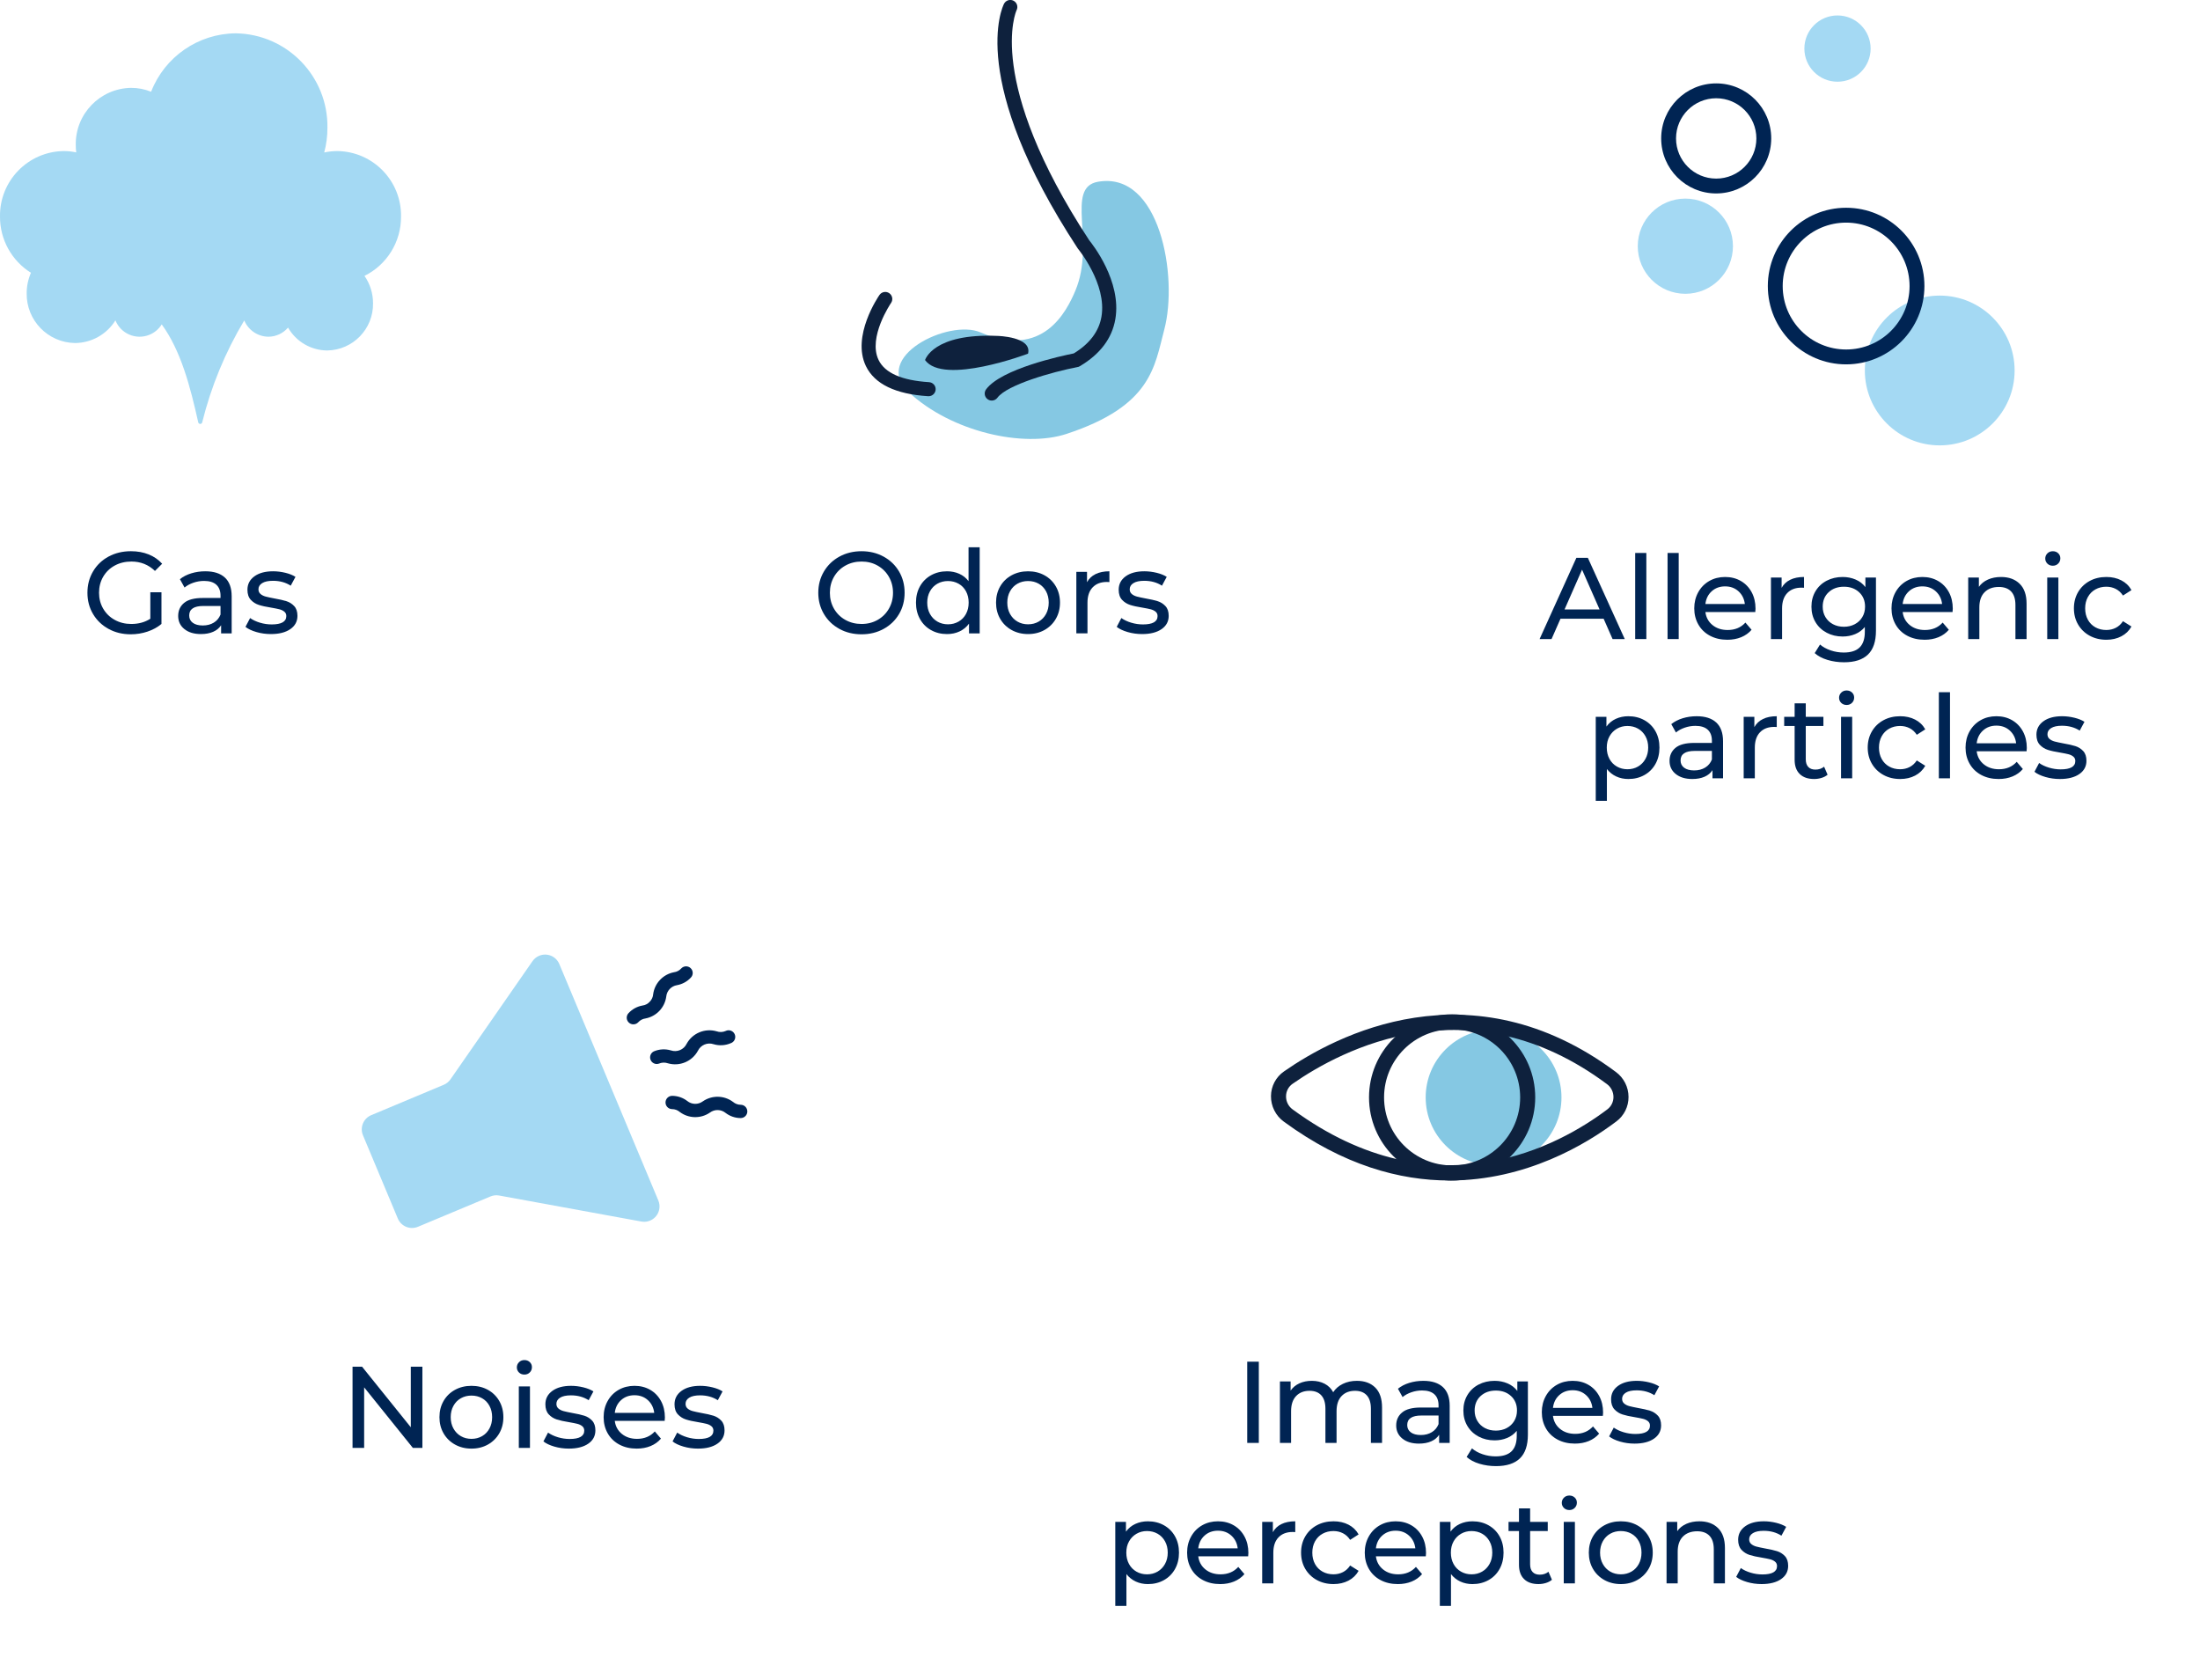<?xml version="1.0" encoding="UTF-8" standalone="no"?><!DOCTYPE svg PUBLIC "-//W3C//DTD SVG 1.1//EN" "http://www.w3.org/Graphics/SVG/1.1/DTD/svg11.dtd"><svg width="1501" height="1146" viewBox="0 0 1501 1146" version="1.1" xmlns="http://www.w3.org/2000/svg" xmlns:xlink="http://www.w3.org/1999/xlink" xml:space="preserve" xmlns:serif="http://www.serif.com/" style="fill-rule:evenodd;clip-rule:evenodd;stroke-linejoin:round;stroke-miterlimit:2;"><g id="Calque-1" serif:id="Calque 1"><path d="M1091.35,415.808l-11.954,-27.158l-11.954,27.158l23.908,-0Zm2.771,6.333l-29.45,0l-6.096,13.854l-8.154,0l25.096,-55.416l7.838,-0l25.175,55.416l-8.313,0l-6.096,-13.854Z" style="fill:#002453;fill-rule:nonzero;"/><rect x="1115.65" y="377.254" width="7.6" height="58.742" style="fill:#002453;"/><rect x="1137.73" y="377.254" width="7.6" height="58.742" style="fill:#002453;"/><path d="M1167.86,403.377c-2.454,2.217 -3.896,5.121 -4.317,8.708l26.917,0c-0.421,-3.537 -1.859,-6.425 -4.313,-8.666c-2.454,-2.242 -5.504,-3.367 -9.146,-3.367c-3.641,0 -6.687,1.108 -9.141,3.325m29.725,14.171l-34.042,-0c0.475,3.696 2.1,6.662 4.871,8.908c2.771,2.242 6.217,3.363 10.329,3.363c5.013,-0 9.054,-1.692 12.113,-5.067l4.195,4.913c-1.9,2.212 -4.262,3.904 -7.083,5.062c-2.825,1.163 -5.979,1.742 -9.462,1.742c-4.434,-0 -8.367,-0.909 -11.796,-2.729c-3.429,-1.821 -6.084,-4.371 -7.954,-7.642c-1.875,-3.271 -2.813,-6.967 -2.813,-11.083c0,-4.063 0.913,-7.734 2.733,-11.005c1.821,-3.27 4.325,-5.816 7.521,-7.641c3.192,-1.817 6.792,-2.729 10.804,-2.729c4.013,-0 7.588,0.912 10.73,2.729c3.137,1.825 5.591,4.371 7.362,7.641c1.767,3.271 2.65,7.021 2.65,11.246c0,0.575 -0.05,1.342 -0.158,2.292" style="fill:#002453;fill-rule:nonzero;"/><path d="M1221.41,395.54c2.588,-1.267 5.73,-1.9 9.421,-1.9l0,7.362c-0.421,-0.05 -1,-0.079 -1.742,-0.079c-4.116,0 -7.35,1.229 -9.695,3.684c-2.35,2.454 -3.525,5.95 -3.525,10.487l-0,20.9l-7.6,0l-0,-41.958l7.283,-0l0,7.046c1.321,-2.43 3.271,-4.275 5.858,-5.542" style="fill:#002453;fill-rule:nonzero;"/><path d="M1265.47,425.862c2.188,-1.162 3.905,-2.783 5.146,-4.871c1.238,-2.083 1.863,-4.441 1.863,-7.083c-0,-4.067 -1.35,-7.35 -4.042,-9.854c-2.692,-2.509 -6.146,-3.767 -10.367,-3.767c-4.279,0 -7.762,1.258 -10.454,3.767c-2.691,2.504 -4.033,5.787 -4.033,9.854c-0,2.642 0.617,5 1.858,7.083c1.238,2.088 2.954,3.709 5.146,4.871c2.192,1.158 4.683,1.742 7.483,1.742c2.742,-0 5.209,-0.584 7.4,-1.742m14.446,-31.829l0,36.258c0,7.338 -1.821,12.763 -5.462,16.271c-3.642,3.513 -9.075,5.263 -16.304,5.263c-3.963,-0 -7.734,-0.538 -11.325,-1.621c-3.588,-1.084 -6.492,-2.625 -8.705,-4.634l3.642,-5.858c1.95,1.688 4.363,3.025 7.242,4c2.875,0.979 5.846,1.467 8.908,1.467c4.904,-0 8.533,-1.167 10.883,-3.484c2.346,-2.325 3.525,-5.858 3.525,-10.608l0,-3.325c-1.795,2.167 -4,3.783 -6.612,4.867c-2.613,1.083 -5.45,1.625 -8.508,1.625c-4.013,-0 -7.642,-0.859 -10.888,-2.575c-3.246,-1.717 -5.792,-4.117 -7.642,-7.204c-1.845,-3.088 -2.77,-6.609 -2.77,-10.567c-0,-3.958 0.925,-7.483 2.77,-10.571c1.85,-3.083 4.396,-5.475 7.642,-7.162c3.246,-1.688 6.875,-2.534 10.888,-2.534c3.162,0 6.104,0.579 8.825,1.742c2.716,1.162 4.945,2.875 6.687,5.146l0,-6.496l7.204,-0Z" style="fill:#002453;fill-rule:nonzero;"/><path d="M1302.44,403.377c-2.454,2.217 -3.896,5.121 -4.316,8.708l26.916,0c-0.421,-3.537 -1.858,-6.425 -4.312,-8.666c-2.455,-2.242 -5.505,-3.367 -9.146,-3.367c-3.642,0 -6.688,1.108 -9.142,3.325m29.725,14.171l-34.041,-0c0.475,3.696 2.1,6.662 4.87,8.908c2.771,2.242 6.217,3.363 10.33,3.363c5.012,-0 9.054,-1.692 12.112,-5.067l4.196,4.913c-1.9,2.212 -4.263,3.904 -7.083,5.062c-2.825,1.163 -5.98,1.742 -9.463,1.742c-4.433,-0 -8.367,-0.909 -11.796,-2.729c-3.429,-1.821 -6.083,-4.371 -7.954,-7.642c-1.875,-3.271 -2.812,-6.967 -2.812,-11.083c-0,-4.063 0.912,-7.734 2.733,-11.005c1.821,-3.27 4.325,-5.816 7.521,-7.641c3.191,-1.817 6.791,-2.729 10.804,-2.729c4.012,-0 7.587,0.912 10.729,2.729c3.138,1.825 5.592,4.371 7.363,7.641c1.766,3.271 2.65,7.021 2.65,11.246c-0,0.575 -0.051,1.342 -0.159,2.292" style="fill:#002453;fill-rule:nonzero;"/><path d="M1377.96,398.27c3.142,3.088 4.713,7.613 4.713,13.58l-0,24.145l-7.6,0l-0,-23.275c-0,-4.066 -0.98,-7.125 -2.93,-9.183c-1.954,-2.058 -4.75,-3.092 -8.391,-3.092c-4.117,0 -7.363,1.205 -9.738,3.609c-2.375,2.4 -3.562,5.841 -3.562,10.329l-0,21.612l-7.6,0l-0,-41.962l7.283,-0l0,6.337c1.529,-2.166 3.6,-3.825 6.213,-4.987c2.612,-1.163 5.583,-1.742 8.908,-1.742c5.329,0 9.567,1.542 12.704,4.629" style="fill:#002453;fill-rule:nonzero;"/><path d="M1396.77,394.033l7.6,0l-0,41.959l-7.6,-0l-0,-41.959Zm0.116,-9.496c-0.975,-0.954 -1.462,-2.112 -1.462,-3.483c-0,-1.375 0.487,-2.546 1.462,-3.525c0.979,-0.975 2.204,-1.462 3.684,-1.462c1.479,-0 2.704,0.462 3.683,1.383c0.975,0.921 1.463,2.071 1.463,3.446c-0,1.425 -0.488,2.625 -1.463,3.6c-0.979,0.979 -2.204,1.466 -3.683,1.466c-1.48,0 -2.705,-0.475 -3.684,-1.425" style="fill:#002453;fill-rule:nonzero;"/><path d="M1425.7,433.699c-3.354,-1.846 -5.979,-4.396 -7.879,-7.642c-1.9,-3.241 -2.85,-6.925 -2.85,-11.041c-0,-4.121 0.95,-7.796 2.85,-11.046c1.9,-3.246 4.525,-5.775 7.879,-7.6c3.35,-1.821 7.163,-2.729 11.442,-2.729c3.796,-0 7.187,0.762 10.171,2.296c2.983,1.533 5.291,3.745 6.929,6.65l-5.784,3.72c-1.316,-2.008 -2.954,-3.508 -4.904,-4.512c-1.954,-1 -4.121,-1.508 -6.491,-1.508c-2.746,-0 -5.213,0.612 -7.405,1.825c-2.191,1.212 -3.908,2.941 -5.145,5.183c-1.242,2.246 -1.859,4.817 -1.859,7.721c0,2.958 0.617,5.554 1.859,7.8c1.237,2.241 2.954,3.971 5.145,5.183c2.192,1.213 4.659,1.817 7.405,1.817c2.37,-0 4.537,-0.5 6.491,-1.5c1.95,-1 3.588,-2.509 4.904,-4.513l5.784,3.642c-1.638,2.9 -3.946,5.129 -6.929,6.687c-2.984,1.563 -6.375,2.338 -10.171,2.338c-4.279,-0 -8.092,-0.925 -11.442,-2.771" style="fill:#002453;fill-rule:nonzero;"/><path d="M1117.59,522.957c2.138,-1.237 3.825,-2.979 5.067,-5.225c1.242,-2.242 1.862,-4.812 1.862,-7.717c0,-2.904 -0.62,-5.475 -1.862,-7.72c-1.242,-2.242 -2.929,-3.971 -5.067,-5.184c-2.137,-1.212 -4.55,-1.825 -7.241,-1.825c-2.642,0 -5.03,0.625 -7.167,1.867c-2.138,1.237 -3.825,2.967 -5.067,5.183c-1.241,2.217 -1.858,4.775 -1.858,7.679c-0,2.905 0.604,5.475 1.821,7.717c1.212,2.246 2.9,3.988 5.066,5.225c2.163,1.242 4.563,1.858 7.205,1.858c2.691,0 5.104,-0.616 7.241,-1.858m4.317,-31.625c3.217,1.796 5.737,4.3 7.558,7.521c1.821,3.217 2.734,6.942 2.734,11.162c-0,4.221 -0.913,7.955 -2.734,11.2c-1.821,3.246 -4.341,5.767 -7.558,7.559c-3.221,1.796 -6.863,2.696 -10.925,2.696c-3.008,-0 -5.767,-0.584 -8.275,-1.742c-2.504,-1.158 -4.629,-2.854 -6.371,-5.067l0,21.688l-7.6,-0l0,-57.317l7.283,0l0,6.654c1.688,-2.325 3.825,-4.075 6.413,-5.266c2.583,-1.188 5.433,-1.78 8.55,-1.78c4.063,0 7.704,0.896 10.925,2.692" style="fill:#002453;fill-rule:nonzero;"/><path d="M1163.39,523.669c2.108,-1.292 3.642,-3.125 4.592,-5.5l-0,-5.862l-11.717,-0c-6.442,-0 -9.658,2.166 -9.658,6.495c-0,2.113 0.816,3.771 2.454,4.988c1.633,1.212 3.904,1.821 6.808,1.821c2.9,-0 5.409,-0.646 7.521,-1.942m7.558,-30.754c3.088,2.85 4.634,7.096 4.634,12.746l-0,25.333l-7.204,0l-0,-5.542c-1.267,1.95 -3.075,3.442 -5.421,4.471c-2.35,1.029 -5.138,1.546 -8.354,1.546c-4.7,0 -8.459,-1.133 -11.284,-3.404c-2.825,-2.267 -4.233,-5.25 -4.233,-8.946c-0,-3.696 1.346,-6.662 4.037,-8.904c2.692,-2.246 6.967,-3.367 12.825,-3.367l12.034,0l-0,-1.504c-0,-3.275 -0.95,-5.779 -2.85,-7.521c-1.9,-1.741 -4.7,-2.612 -8.392,-2.612c-2.483,-0 -4.908,0.412 -7.283,1.225c-2.375,0.821 -4.384,1.916 -6.017,3.287l-3.167,-5.7c2.163,-1.741 4.75,-3.075 7.759,-3.996c3.008,-0.925 6.2,-1.387 9.579,-1.387c5.804,-0 10.25,1.425 13.337,4.275" style="fill:#002453;fill-rule:nonzero;"/><path d="M1202.81,490.539c2.587,-1.266 5.729,-1.9 9.421,-1.9l-0,7.363c-0.421,-0.05 -1,-0.079 -1.742,-0.079c-4.117,-0 -7.35,1.229 -9.696,3.683c-2.35,2.454 -3.525,5.95 -3.525,10.487l0,20.9l-7.6,0l0,-41.958l7.283,-0l0,7.046c1.321,-2.429 3.271,-4.275 5.859,-5.542" style="fill:#002453;fill-rule:nonzero;"/><path d="M1246.91,528.54c-1.109,0.95 -2.484,1.675 -4.117,2.175c-1.638,0.504 -3.325,0.754 -5.067,0.754c-4.225,-0 -7.496,-1.134 -9.816,-3.404c-2.325,-2.267 -3.484,-5.513 -3.484,-9.738l0,-23.037l-7.125,-0l0,-6.255l7.125,0l0,-9.187l7.6,-0l0,9.187l12.034,0l-0,6.255l-12.034,-0l0,22.72c0,2.271 0.567,4.013 1.7,5.225c1.134,1.217 2.759,1.821 4.871,1.821c2.321,0 4.3,-0.658 5.938,-1.983l2.374,5.467Z" style="fill:#002453;fill-rule:nonzero;"/><path d="M1256.09,489.033l7.601,0l-0.001,41.959l-7.6,-0l0,-41.959Zm0.121,-9.496c-0.979,-0.954 -1.466,-2.112 -1.466,-3.483c-0,-1.375 0.487,-2.546 1.466,-3.525c0.975,-0.975 2.204,-1.462 3.684,-1.462c1.475,-0 2.7,0.462 3.679,1.383c0.975,0.921 1.462,2.071 1.462,3.446c0,1.425 -0.487,2.625 -1.462,3.6c-0.979,0.975 -2.204,1.466 -3.679,1.466c-1.48,0 -2.709,-0.479 -3.684,-1.425" style="fill:#002453;fill-rule:nonzero;"/><path d="M1285.02,528.698c-3.354,-1.846 -5.979,-4.396 -7.879,-7.641c-1.9,-3.242 -2.85,-6.925 -2.85,-11.042c-0,-4.121 0.95,-7.796 2.85,-11.046c1.9,-3.246 4.525,-5.775 7.879,-7.6c3.35,-1.821 7.163,-2.729 11.442,-2.729c3.796,-0 7.187,0.762 10.171,2.296c2.979,1.533 5.291,3.746 6.929,6.65l-5.784,3.721c-1.316,-2.009 -2.954,-3.509 -4.904,-4.513c-1.954,-1 -4.12,-1.508 -6.491,-1.508c-2.746,-0 -5.213,0.612 -7.405,1.825c-2.191,1.212 -3.908,2.941 -5.145,5.183c-1.242,2.246 -1.859,4.817 -1.859,7.721c0,2.958 0.617,5.554 1.859,7.8c1.237,2.242 2.954,3.971 5.145,5.183c2.192,1.213 4.659,1.817 7.405,1.817c2.37,-0 4.537,-0.5 6.491,-1.5c1.95,-1 3.588,-2.508 4.905,-4.513l5.783,3.642c-1.638,2.9 -3.95,5.129 -6.929,6.688c-2.984,1.562 -6.375,2.337 -10.171,2.337c-4.279,0 -8.092,-0.925 -11.442,-2.771" style="fill:#002453;fill-rule:nonzero;"/><rect x="1322.83" y="472.254" width="7.6" height="58.742" style="fill:#002453;"/><path d="M1352.95,498.376c-2.454,2.217 -3.896,5.121 -4.317,8.709l26.917,-0c-0.421,-3.538 -1.858,-6.425 -4.313,-8.667c-2.454,-2.242 -5.504,-3.367 -9.145,-3.367c-3.642,0 -6.688,1.109 -9.142,3.325m29.725,14.171l-34.042,0c0.475,3.696 2.1,6.663 4.871,8.908c2.771,2.242 6.217,3.363 10.329,3.363c5.013,-0 9.055,-1.692 12.113,-5.067l4.196,4.913c-1.9,2.212 -4.263,3.904 -7.084,5.062c-2.825,1.163 -5.979,1.742 -9.462,1.742c-4.433,-0 -8.367,-0.908 -11.796,-2.729c-3.429,-1.821 -6.083,-4.371 -7.954,-7.642c-1.875,-3.271 -2.813,-6.967 -2.813,-11.083c0,-4.063 0.913,-7.734 2.734,-11.004c1.821,-3.271 4.325,-5.817 7.521,-7.642c3.191,-1.817 6.791,-2.729 10.804,-2.729c4.012,-0 7.587,0.912 10.729,2.729c3.137,1.825 5.592,4.371 7.362,7.642c1.767,3.27 2.65,7.02 2.65,11.245c0,0.575 -0.05,1.342 -0.158,2.292" style="fill:#002453;fill-rule:nonzero;"/><path d="M1395.5,530.082c-3.167,-0.925 -5.65,-2.096 -7.442,-3.525l3.167,-6.013c1.846,1.317 4.087,2.371 6.729,3.167c2.637,0.791 5.304,1.187 7.996,1.187c6.65,0 9.975,-1.9 9.975,-5.7c-0,-1.266 -0.45,-2.266 -1.346,-3.008c-0.9,-0.742 -2.021,-1.283 -3.367,-1.625c-1.346,-0.342 -3.258,-0.721 -5.737,-1.146c-3.38,-0.529 -6.138,-1.133 -8.275,-1.825c-2.134,-0.683 -3.971,-1.846 -5.5,-3.479c-1.534,-1.638 -2.296,-3.933 -2.296,-6.888c-0,-3.8 1.583,-6.845 4.75,-9.145c3.167,-2.296 7.412,-3.442 12.746,-3.442c2.796,-0 5.591,0.346 8.391,1.029c2.796,0.688 5.092,1.608 6.888,2.771l-3.246,6.017c-3.433,-2.217 -7.471,-3.33 -12.112,-3.33c-3.221,0 -5.675,0.53 -7.363,1.588c-1.692,1.054 -2.533,2.454 -2.533,4.196c-0,1.371 0.475,2.454 1.425,3.241c0.95,0.796 2.121,1.375 3.521,1.742c1.4,0.371 3.366,0.796 5.9,1.271c3.375,0.583 6.108,1.2 8.191,1.858c2.088,0.659 3.867,1.784 5.346,3.367c1.475,1.583 2.217,3.8 2.217,6.65c-0,3.8 -1.625,6.821 -4.871,9.062c-3.246,2.242 -7.667,3.367 -13.258,3.367c-3.434,0 -6.73,-0.462 -9.896,-1.387" style="fill:#002453;fill-rule:nonzero;"/><rect x="850.942" y="928.996" width="7.913" height="55.417" style="fill:#002453;"/><path d="M938.3,946.647c3.087,3.062 4.633,7.6 4.633,13.621l-0,24.141l-7.6,0l-0,-23.271c-0,-4.066 -0.938,-7.125 -2.813,-9.187c-1.87,-2.058 -4.55,-3.088 -8.033,-3.088c-3.854,0 -6.917,1.2 -9.187,3.605c-2.263,2.404 -3.4,5.845 -3.4,10.333l-0,21.608l-7.6,0l-0,-23.271c-0,-4.066 -0.938,-7.125 -2.813,-9.187c-1.871,-2.058 -4.55,-3.088 -8.033,-3.088c-3.854,0 -6.917,1.2 -9.184,3.605c-2.27,2.404 -3.404,5.845 -3.404,10.333l0,21.608l-7.6,0l0,-41.958l7.284,-0l-0,6.254c1.529,-2.158 3.533,-3.812 6.016,-4.946c2.479,-1.133 5.3,-1.704 8.471,-1.704c3.271,0 6.175,0.663 8.708,1.979c2.53,1.321 4.484,3.246 5.859,5.784c1.583,-2.43 3.783,-4.33 6.608,-5.701c2.825,-1.375 6.004,-2.062 9.542,-2.062c5.275,0 9.462,1.533 12.546,4.592" style="fill:#002453;fill-rule:nonzero;"/><path d="M976.894,977.087c2.113,-1.292 3.642,-3.125 4.592,-5.5l-0,-5.862l-11.717,-0c-6.442,-0 -9.658,2.166 -9.658,6.495c-0,2.113 0.817,3.771 2.458,4.988c1.629,1.212 3.9,1.821 6.804,1.821c2.905,-0 5.409,-0.646 7.521,-1.942m7.559,-30.754c3.091,2.85 4.633,7.096 4.633,12.746l-0,25.333l-7.204,0l-0,-5.542c-1.267,1.95 -3.075,3.442 -5.421,4.471c-2.35,1.029 -5.138,1.546 -8.354,1.546c-4.696,0 -8.459,-1.133 -11.279,-3.404c-2.825,-2.267 -4.238,-5.25 -4.238,-8.946c0,-3.696 1.346,-6.662 4.038,-8.904c2.691,-2.246 6.966,-3.367 12.825,-3.367l12.033,0l-0,-1.504c-0,-3.275 -0.95,-5.779 -2.85,-7.521c-1.9,-1.741 -4.7,-2.612 -8.392,-2.612c-2.479,-0 -4.908,0.412 -7.283,1.225c-2.375,0.821 -4.383,1.916 -6.017,3.287l-3.166,-5.7c2.166,-1.741 4.75,-3.075 7.758,-3.996c3.008,-0.925 6.204,-1.387 9.579,-1.387c5.804,-0 10.25,1.425 13.338,4.275" style="fill:#002453;fill-rule:nonzero;"/><path d="M1027.99,974.279c2.187,-1.162 3.904,-2.783 5.146,-4.871c1.237,-2.083 1.862,-4.441 1.862,-7.083c0,-4.067 -1.35,-7.35 -4.037,-9.854c-2.696,-2.508 -6.15,-3.767 -10.371,-3.767c-4.279,0 -7.763,1.259 -10.45,3.767c-2.696,2.504 -4.038,5.787 -4.038,9.854c0,2.642 0.621,5 1.859,7.083c1.237,2.088 2.954,3.709 5.146,4.871c2.191,1.159 4.683,1.742 7.483,1.742c2.742,-0 5.212,-0.583 7.4,-1.742m14.45,-31.829l-0,36.258c-0,7.338 -1.825,12.763 -5.467,16.271c-3.641,3.513 -9.075,5.263 -16.304,5.263c-3.958,-0 -7.733,-0.538 -11.325,-1.621c-3.587,-1.084 -6.487,-2.625 -8.704,-4.634l3.642,-5.858c1.95,1.688 4.362,3.025 7.241,4c2.875,0.979 5.846,1.467 8.909,1.467c4.904,-0 8.533,-1.167 10.883,-3.484c2.346,-2.325 3.525,-5.858 3.525,-10.608l-0,-3.325c-1.796,2.167 -3.996,3.784 -6.608,4.867c-2.613,1.083 -5.455,1.625 -8.513,1.625c-4.012,-0 -7.637,-0.859 -10.887,-2.575c-3.246,-1.717 -5.792,-4.117 -7.642,-7.204c-1.846,-3.088 -2.771,-6.609 -2.771,-10.567c0,-3.958 0.925,-7.483 2.771,-10.571c1.85,-3.083 4.396,-5.475 7.642,-7.162c3.25,-1.688 6.875,-2.534 10.887,-2.534c3.163,0 6.104,0.58 8.825,1.742c2.717,1.163 4.946,2.875 6.688,5.146l-0,-6.496l7.208,0Z" style="fill:#002453;fill-rule:nonzero;"/><path d="M1063.86,951.794c-2.458,2.216 -3.896,5.121 -4.317,8.708l26.917,0c-0.425,-3.537 -1.858,-6.425 -4.312,-8.667c-2.455,-2.241 -5.505,-3.366 -9.146,-3.366c-3.642,-0 -6.688,1.108 -9.142,3.325m29.725,14.171l-34.042,-0c0.475,3.695 2.1,6.662 4.871,8.908c2.771,2.242 6.213,3.362 10.329,3.362c5.013,0 9.05,-1.691 12.113,-5.066l4.196,4.912c-1.9,2.213 -4.263,3.904 -7.088,5.063c-2.825,1.162 -5.975,1.741 -9.458,1.741c-4.433,0 -8.367,-0.908 -11.796,-2.729c-3.433,-1.821 -6.083,-4.371 -7.958,-7.641c-1.871,-3.271 -2.809,-6.967 -2.809,-11.084c0,-4.062 0.909,-7.733 2.734,-11.004c1.816,-3.271 4.325,-5.817 7.521,-7.642c3.191,-1.816 6.791,-2.729 10.804,-2.729c4.008,0 7.587,0.913 10.729,2.729c3.137,1.825 5.592,4.371 7.358,7.642c1.771,3.271 2.654,7.021 2.654,11.246c0,0.575 -0.054,1.342 -0.158,2.292" style="fill:#002453;fill-rule:nonzero;"/><path d="M1105.3,983.5c-3.167,-0.925 -5.646,-2.096 -7.442,-3.525l3.167,-6.013c1.846,1.317 4.088,2.371 6.729,3.167c2.642,0.791 5.304,1.187 7.996,1.187c6.65,0 9.975,-1.9 9.975,-5.7c0,-1.266 -0.45,-2.266 -1.346,-3.008c-0.9,-0.742 -2.016,-1.283 -3.366,-1.625c-1.346,-0.342 -3.259,-0.721 -5.734,-1.146c-3.383,-0.529 -6.137,-1.133 -8.279,-1.825c-2.133,-0.683 -3.971,-1.846 -5.5,-3.479c-1.529,-1.638 -2.296,-3.933 -2.296,-6.888c0,-3.8 1.583,-6.845 4.75,-9.145c3.167,-2.296 7.413,-3.442 12.746,-3.442c2.796,-0 5.592,0.346 8.392,1.029c2.795,0.688 5.095,1.608 6.887,2.771l-3.246,6.017c-3.429,-2.217 -7.47,-3.33 -12.112,-3.33c-3.221,0 -5.675,0.53 -7.363,1.588c-1.687,1.054 -2.533,2.454 -2.533,4.196c0,1.371 0.475,2.454 1.425,3.241c0.95,0.796 2.121,1.375 3.521,1.742c1.4,0.371 3.367,0.796 5.9,1.271c3.379,0.583 6.108,1.2 8.192,1.858c2.087,0.659 3.866,1.784 5.345,3.367c1.479,1.583 2.217,3.8 2.217,6.65c0,3.8 -1.621,6.821 -4.867,9.062c-3.25,2.242 -7.666,3.367 -13.262,3.367c-3.429,0 -6.729,-0.462 -9.896,-1.387" style="fill:#002453;fill-rule:nonzero;"/><path d="M789.789,1072.21c2.137,-1.237 3.825,-2.979 5.066,-5.225c1.242,-2.241 1.859,-4.812 1.859,-7.716c-0,-2.905 -0.617,-5.475 -1.859,-7.721c-1.241,-2.242 -2.929,-3.971 -5.066,-5.184c-2.138,-1.212 -4.554,-1.825 -7.242,-1.825c-2.642,0 -5.029,0.625 -7.167,1.867c-2.137,1.238 -3.829,2.967 -5.066,5.183c-1.242,2.217 -1.859,4.775 -1.859,7.68c0,2.904 0.605,5.475 1.817,7.716c1.213,2.246 2.904,3.988 5.067,5.225c2.166,1.242 4.566,1.859 7.208,1.859c2.688,-0 5.104,-0.617 7.242,-1.859m4.312,-31.625c3.221,1.796 5.742,4.3 7.563,7.521c1.821,3.217 2.733,6.942 2.733,11.163c0,4.22 -0.912,7.954 -2.733,11.2c-1.821,3.245 -4.342,5.766 -7.563,7.558c-3.216,1.796 -6.858,2.696 -10.925,2.696c-3.008,-0 -5.766,-0.583 -8.271,-1.742c-2.508,-1.158 -4.633,-2.854 -6.375,-5.067l0,21.688l-7.6,-0l0,-57.317l7.284,0l-0,6.654c1.691,-2.325 3.825,-4.075 6.412,-5.266c2.584,-1.188 5.438,-1.779 8.55,-1.779c4.067,-0 7.709,0.895 10.925,2.691" style="fill:#002453;fill-rule:nonzero;"/><path d="M821.852,1047.63c-2.458,2.217 -3.895,5.121 -4.316,8.708l26.916,0c-0.425,-3.537 -1.858,-6.425 -4.312,-8.666c-2.454,-2.242 -5.504,-3.367 -9.146,-3.367c-3.642,0 -6.687,1.108 -9.142,3.325m29.725,14.171l-34.041,-0c0.475,3.696 2.1,6.662 4.871,8.908c2.77,2.242 6.212,3.363 10.329,3.363c5.012,-0 9.05,-1.692 12.112,-5.067l4.196,4.913c-1.9,2.212 -4.262,3.904 -7.087,5.062c-2.825,1.163 -5.975,1.742 -9.459,1.742c-4.433,-0 -8.366,-0.909 -11.796,-2.729c-3.433,-1.821 -6.083,-4.371 -7.958,-7.642c-1.871,-3.271 -2.808,-6.967 -2.808,-11.083c-0,-4.063 0.908,-7.734 2.733,-11.005c1.817,-3.27 4.325,-5.816 7.521,-7.641c3.192,-1.817 6.792,-2.729 10.804,-2.729c4.009,-0 7.588,0.912 10.729,2.729c3.138,1.825 5.592,4.371 7.359,7.641c1.77,3.271 2.654,7.021 2.654,11.246c-0,0.575 -0.054,1.342 -0.159,2.292" style="fill:#002453;fill-rule:nonzero;"/><path d="M874.298,1039.79c2.583,-1.266 5.725,-1.9 9.421,-1.9l-0,7.363c-0.425,-0.05 -1,-0.079 -1.742,-0.079c-4.121,-0 -7.35,1.229 -9.696,3.683c-2.35,2.454 -3.525,5.95 -3.525,10.488l0,20.9l-7.6,-0l0,-41.959l7.284,0l-0,7.046c1.316,-2.429 3.27,-4.275 5.858,-5.542" style="fill:#002453;fill-rule:nonzero;"/><path d="M898.403,1077.95c-3.354,-1.846 -5.979,-4.396 -7.879,-7.642c-1.9,-3.242 -2.846,-6.925 -2.846,-11.042c-0,-4.121 0.946,-7.796 2.846,-11.046c1.9,-3.245 4.525,-5.775 7.879,-7.6c3.354,-1.82 7.167,-2.729 11.442,-2.729c3.795,0 7.191,0.763 10.17,2.296c2.98,1.533 5.292,3.746 6.93,6.65l-5.78,3.721c-1.32,-2.008 -2.958,-3.508 -4.908,-4.513c-1.954,-1 -4.117,-1.508 -6.492,-1.508c-2.745,0 -5.212,0.613 -7.404,1.825c-2.187,1.213 -3.904,2.942 -5.146,5.183c-1.241,2.246 -1.858,4.817 -1.858,7.721c0,2.959 0.617,5.554 1.858,7.8c1.242,2.242 2.959,3.971 5.146,5.184c2.192,1.212 4.659,1.816 7.404,1.816c2.375,0 4.538,-0.5 6.492,-1.5c1.95,-1 3.588,-2.508 4.908,-4.512l5.78,3.641c-1.638,2.9 -3.95,5.13 -6.93,6.688c-2.979,1.562 -6.375,2.337 -10.17,2.337c-4.275,0 -8.088,-0.925 -11.442,-2.77" style="fill:#002453;fill-rule:nonzero;"/><path d="M943.056,1047.63c-2.458,2.217 -3.896,5.121 -4.316,8.708l26.916,0c-0.425,-3.537 -1.858,-6.425 -4.312,-8.666c-2.454,-2.242 -5.504,-3.367 -9.146,-3.367c-3.642,0 -6.688,1.108 -9.142,3.325m29.725,14.171l-34.041,-0c0.475,3.696 2.1,6.662 4.87,8.908c2.771,2.242 6.213,3.363 10.33,3.363c5.012,-0 9.05,-1.692 12.112,-5.067l4.196,4.913c-1.9,2.212 -4.263,3.904 -7.088,5.062c-2.825,1.163 -5.975,1.742 -9.458,1.742c-4.433,-0 -8.367,-0.909 -11.796,-2.729c-3.433,-1.821 -6.083,-4.371 -7.958,-7.642c-1.871,-3.271 -2.808,-6.967 -2.808,-11.083c-0,-4.063 0.908,-7.734 2.733,-11.005c1.817,-3.27 4.325,-5.816 7.521,-7.641c3.191,-1.817 6.791,-2.729 10.804,-2.729c4.008,-0 7.587,0.912 10.729,2.729c3.138,1.825 5.592,4.371 7.358,7.641c1.771,3.271 2.655,7.021 2.655,11.246c-0,0.575 -0.055,1.342 -0.159,2.292" style="fill:#002453;fill-rule:nonzero;"/><path d="M1011.22,1072.21c2.138,-1.237 3.825,-2.979 5.067,-5.225c1.242,-2.241 1.858,-4.812 1.858,-7.716c0,-2.905 -0.616,-5.475 -1.858,-7.721c-1.242,-2.242 -2.929,-3.971 -5.067,-5.184c-2.137,-1.212 -4.554,-1.825 -7.241,-1.825c-2.642,0 -5.03,0.625 -7.167,1.867c-2.138,1.238 -3.829,2.967 -5.067,5.183c-1.241,2.217 -1.858,4.775 -1.858,7.68c-0,2.904 0.604,5.475 1.817,7.716c1.212,2.246 2.904,3.988 5.066,5.225c2.167,1.242 4.567,1.859 7.209,1.859c2.687,-0 5.104,-0.617 7.241,-1.859m4.313,-31.625c3.221,1.796 5.741,4.3 7.562,7.521c1.821,3.217 2.734,6.942 2.734,11.163c-0,4.22 -0.913,7.954 -2.734,11.2c-1.821,3.245 -4.341,5.766 -7.562,7.558c-3.217,1.796 -6.859,2.696 -10.925,2.696c-3.009,-0 -5.767,-0.583 -8.271,-1.742c-2.508,-1.158 -4.633,-2.854 -6.375,-5.067l-0,21.688l-7.6,-0l-0,-57.317l7.283,0l0,6.654c1.692,-2.325 3.825,-4.075 6.413,-5.266c2.583,-1.188 5.437,-1.779 8.55,-1.779c4.066,-0 7.708,0.895 10.925,2.691" style="fill:#002453;fill-rule:nonzero;"/><path d="M1058.84,1077.79c-1.113,0.95 -2.484,1.675 -4.117,2.175c-1.637,0.504 -3.325,0.754 -5.067,0.754c-4.225,0 -7.495,-1.133 -9.82,-3.404c-2.321,-2.267 -3.48,-5.513 -3.48,-9.738l0,-23.037l-7.125,-0l0,-6.254l7.125,-0l0,-9.188l7.6,0l0,9.188l12.03,-0l-0,6.254l-12.03,-0l0,22.721c0,2.271 0.563,4.012 1.7,5.225c1.134,1.216 2.759,1.821 4.871,1.821c2.321,-0 4.3,-0.659 5.938,-1.984l2.375,5.467Z" style="fill:#002453;fill-rule:nonzero;"/><path d="M1066.91,1038.28l7.6,0l0,41.959l-7.6,-0l0,-41.959Zm0.117,-9.496c-0.975,-0.95 -1.463,-2.112 -1.463,-3.483c0,-1.375 0.488,-2.546 1.463,-3.525c0.979,-0.975 2.208,-1.462 3.683,-1.462c1.479,-0 2.709,0.462 3.684,1.383c0.975,0.925 1.466,2.071 1.466,3.446c0,1.425 -0.491,2.625 -1.466,3.6c-0.975,0.979 -2.205,1.466 -3.684,1.466c-1.475,0 -2.704,-0.475 -3.683,-1.425" style="fill:#002453;fill-rule:nonzero;"/><path d="M1113.1,1072.21c2.142,-1.237 3.813,-2.979 5.029,-5.225c1.213,-2.241 1.821,-4.812 1.821,-7.716c0,-2.905 -0.608,-5.475 -1.821,-7.721c-1.216,-2.242 -2.887,-3.971 -5.029,-5.184c-2.137,-1.212 -4.55,-1.825 -7.242,-1.825c-2.691,0 -5.108,0.613 -7.245,1.825c-2.134,1.213 -3.83,2.942 -5.063,5.184c-1.242,2.246 -1.862,4.816 -1.862,7.721c-0,2.904 0.62,5.475 1.862,7.716c1.233,2.246 2.929,3.988 5.063,5.225c2.137,1.242 4.554,1.859 7.245,1.859c2.692,-0 5.105,-0.617 7.242,-1.859m-18.483,5.742c-3.325,-1.846 -5.925,-4.396 -7.8,-7.642c-1.871,-3.241 -2.809,-6.925 -2.809,-11.041c0,-4.121 0.938,-7.8 2.809,-11.046c1.875,-3.246 4.475,-5.779 7.8,-7.6c3.325,-1.821 7.071,-2.729 11.241,-2.729c4.171,-0 7.905,0.908 11.2,2.729c3.3,1.821 5.884,4.354 7.763,7.6c1.871,3.246 2.808,6.925 2.808,11.046c0,4.116 -0.937,7.8 -2.808,11.041c-1.879,3.246 -4.463,5.796 -7.763,7.642c-3.295,1.846 -7.029,2.771 -11.2,2.771c-4.17,-0 -7.916,-0.925 -11.241,-2.771" style="fill:#002453;fill-rule:nonzero;"/><path d="M1172.16,1042.52c3.142,3.087 4.712,7.612 4.712,13.579l0,24.146l-7.6,-0l0,-23.275c0,-4.067 -0.979,-7.125 -2.929,-9.183c-1.954,-2.059 -4.75,-3.092 -8.391,-3.092c-4.117,-0 -7.363,1.204 -9.738,3.608c-2.375,2.4 -3.562,5.842 -3.562,10.329l-0,21.613l-7.6,-0l-0,-41.963l7.283,0l-0,6.338c1.529,-2.167 3.604,-3.825 6.212,-4.988c2.613,-1.162 5.584,-1.741 8.909,-1.741c5.329,-0 9.566,1.541 12.704,4.629" style="fill:#002453;fill-rule:nonzero;"/><path d="M1191.99,1079.33c-3.167,-0.925 -5.646,-2.096 -7.442,-3.525l3.167,-6.013c1.846,1.317 4.088,2.371 6.729,3.167c2.642,0.792 5.304,1.188 7.996,1.188c6.65,-0 9.975,-1.9 9.975,-5.7c0,-1.267 -0.45,-2.267 -1.346,-3.009c-0.9,-0.741 -2.016,-1.283 -3.366,-1.625c-1.346,-0.341 -3.259,-0.721 -5.734,-1.146c-3.383,-0.529 -6.137,-1.133 -8.279,-1.825c-2.133,-0.683 -3.971,-1.845 -5.5,-3.479c-1.529,-1.637 -2.296,-3.933 -2.296,-6.887c0,-3.8 1.584,-6.846 4.75,-9.146c3.167,-2.296 7.413,-3.442 12.746,-3.442c2.796,0 5.592,0.346 8.392,1.029c2.796,0.688 5.096,1.609 6.887,2.771l-3.246,6.017c-3.429,-2.217 -7.47,-3.329 -12.112,-3.329c-3.221,-0 -5.675,0.529 -7.363,1.587c-1.687,1.054 -2.533,2.454 -2.533,4.196c0,1.371 0.475,2.454 1.425,3.242c0.95,0.796 2.121,1.375 3.521,1.741c1.4,0.371 3.367,0.796 5.9,1.271c3.379,0.584 6.108,1.2 8.192,1.859c2.087,0.658 3.866,1.783 5.345,3.366c1.48,1.584 2.217,3.8 2.217,6.65c0,3.8 -1.621,6.821 -4.867,9.063c-3.25,2.241 -7.666,3.366 -13.262,3.366c-3.429,0 -6.729,-0.462 -9.896,-1.387" style="fill:#002453;fill-rule:nonzero;"/><path d="M1374.52,252.754c0.004,28.221 -22.871,51.096 -51.092,51.1c-28.221,0.004 -51.096,-22.871 -51.1,-51.092c-0.004,-28.221 22.871,-51.096 51.092,-51.1l0.008,0c28.217,0 51.092,22.875 51.092,51.092" style="fill:#a4d9f3;fill-rule:nonzero;"/><path d="M1170.92,67.033c-15.133,-0 -27.404,12.27 -27.404,27.404c-0,15.133 12.271,27.404 27.404,27.404c15.133,-0 27.404,-12.271 27.404,-27.404c-0.012,-15.129 -12.275,-27.392 -27.404,-27.404m0,64.945c-20.733,0 -37.542,-16.808 -37.542,-37.541c0,-20.734 16.809,-37.542 37.542,-37.542c20.733,0 37.542,16.808 37.542,37.542c-0.029,20.721 -16.821,37.512 -37.542,37.541" style="fill:#002453;fill-rule:nonzero;"/><path d="M1259.56,151.879c-23.905,0.004 -43.276,19.383 -43.271,43.287c0.004,23.904 19.383,43.275 43.287,43.271c23.896,-0.004 43.267,-19.375 43.271,-43.271c-0.025,-23.896 -19.392,-43.262 -43.288,-43.287m0,96.704c-29.504,-0.004 -53.42,-23.921 -53.416,-53.425c0.004,-29.504 23.921,-53.421 53.425,-53.417c29.504,0.004 53.421,23.921 53.416,53.425c-0.033,29.492 -23.933,53.388 -53.425,53.417" style="fill:#002453;fill-rule:nonzero;"/><path d="M1182.35,167.97c-0.004,17.938 -14.546,32.475 -32.479,32.471c-17.938,-0.004 -32.475,-14.541 -32.471,-32.479c0.004,-17.933 14.537,-32.467 32.471,-32.471c17.933,-0.004 32.475,14.534 32.479,32.471l-0,0.008Z" style="fill:#a4d9f3;fill-rule:nonzero;"/><path d="M1276.28,33.145c0,12.483 -10.121,22.604 -22.604,22.604c-12.483,0 -22.604,-10.121 -22.604,-22.604c-0,-12.483 10.121,-22.604 22.604,-22.604c12.483,0.004 22.6,10.121 22.604,22.604" style="fill:#a4d9f3;fill-rule:nonzero;"/><path d="M102.561,404.085l7.6,0l0,21.613c-2.746,2.266 -5.937,4.008 -9.579,5.22c-3.642,1.213 -7.442,1.825 -11.4,1.825c-5.596,0 -10.637,-1.229 -15.121,-3.683c-4.487,-2.454 -8.008,-5.829 -10.566,-10.129c-2.563,-4.304 -3.842,-9.15 -3.842,-14.534c-0,-5.383 1.279,-10.237 3.842,-14.566c2.558,-4.325 6.091,-7.704 10.604,-10.134c4.512,-2.425 9.596,-3.641 15.241,-3.641c4.434,-0 8.459,0.729 12.075,2.179c3.613,1.454 6.688,3.575 9.221,6.371l-4.908,4.912c-4.433,-4.275 -9.792,-6.412 -16.071,-6.412c-4.221,-0 -8.008,0.908 -11.358,2.729c-3.354,1.821 -5.979,4.354 -7.879,7.6c-1.9,3.246 -2.85,6.904 -2.85,10.963c-0,4.012 0.95,7.641 2.85,10.887c1.9,3.246 4.525,5.792 7.879,7.637c3.35,1.851 7.108,2.776 11.279,2.776c4.962,-0 9.287,-1.192 12.983,-3.563l0,-18.05Z" style="fill:#002453;fill-rule:nonzero;"/><path d="M145.866,424.784c2.108,-1.291 3.641,-3.125 4.591,-5.5l0,-5.862l-11.716,-0c-6.442,-0 -9.659,2.166 -9.659,6.496c0,2.112 0.817,3.77 2.455,4.987c1.633,1.213 3.904,1.821 6.808,1.821c2.9,-0 5.408,-0.646 7.521,-1.942m7.558,-30.754c3.088,2.85 4.633,7.096 4.633,12.746l0,25.333l-7.204,0l0,-5.541c-1.266,1.95 -3.075,3.441 -5.421,4.47c-2.35,1.029 -5.137,1.546 -8.354,1.546c-4.7,0 -8.458,-1.133 -11.283,-3.404c-2.825,-2.267 -4.233,-5.25 -4.233,-8.946c-0,-3.696 1.345,-6.662 4.037,-8.904c2.692,-2.246 6.967,-3.367 12.825,-3.367l12.033,0l0,-1.504c0,-3.275 -0.95,-5.779 -2.85,-7.521c-1.9,-1.741 -4.7,-2.612 -8.391,-2.612c-2.484,-0 -4.909,0.412 -7.284,1.225c-2.375,0.821 -4.383,1.917 -6.016,3.287l-3.167,-5.7c2.163,-1.741 4.75,-3.075 7.758,-3.995c3.009,-0.925 6.2,-1.388 9.58,-1.388c5.804,0 10.25,1.425 13.337,4.275" style="fill:#002453;fill-rule:nonzero;"/><path d="M174.919,431.197c-3.167,-0.925 -5.65,-2.096 -7.442,-3.525l3.167,-6.013c1.846,1.317 4.087,2.371 6.729,3.167c2.637,0.791 5.304,1.187 7.996,1.187c6.65,0 9.975,-1.9 9.975,-5.7c-0,-1.266 -0.45,-2.266 -1.346,-3.008c-0.9,-0.742 -2.021,-1.283 -3.367,-1.625c-1.346,-0.342 -3.258,-0.721 -5.737,-1.146c-3.379,-0.529 -6.138,-1.133 -8.275,-1.825c-2.134,-0.683 -3.971,-1.846 -5.5,-3.479c-1.534,-1.638 -2.296,-3.933 -2.296,-6.888c-0,-3.8 1.583,-6.845 4.75,-9.145c3.167,-2.296 7.412,-3.442 12.746,-3.442c2.796,-0 5.591,0.346 8.391,1.029c2.796,0.688 5.092,1.608 6.888,2.771l-3.246,6.017c-3.433,-2.217 -7.471,-3.33 -12.112,-3.33c-3.221,0 -5.675,0.53 -7.363,1.588c-1.692,1.054 -2.533,2.454 -2.533,4.196c-0,1.371 0.475,2.454 1.425,3.241c0.95,0.796 2.121,1.375 3.521,1.742c1.4,0.371 3.366,0.796 5.9,1.271c3.375,0.583 6.108,1.2 8.191,1.858c2.088,0.659 3.867,1.784 5.346,3.367c1.475,1.583 2.217,3.8 2.217,6.65c-0,3.8 -1.625,6.821 -4.871,9.062c-3.246,2.242 -7.667,3.367 -13.258,3.367c-3.434,0 -6.73,-0.462 -9.896,-1.387" style="fill:#002453;fill-rule:nonzero;"/><path d="M598.785,422.925c3.246,-1.846 5.809,-4.396 7.68,-7.638c1.87,-3.246 2.812,-6.875 2.812,-10.887c0,-4.009 -0.942,-7.638 -2.812,-10.888c-1.871,-3.242 -4.434,-5.787 -7.68,-7.637c-3.245,-1.846 -6.9,-2.771 -10.962,-2.771c-4.067,-0 -7.746,0.925 -11.046,2.771c-3.3,1.85 -5.883,4.395 -7.758,7.637c-1.875,3.25 -2.809,6.879 -2.809,10.888c0,4.012 0.934,7.641 2.809,10.887c1.875,3.242 4.458,5.792 7.758,7.638c3.3,1.845 6.979,2.77 11.046,2.77c4.062,0 7.717,-0.925 10.962,-2.77m-26.083,6.137c-4.487,-2.454 -8.012,-5.846 -10.571,-10.175c-2.562,-4.329 -3.837,-9.154 -3.837,-14.487c-0,-5.334 1.275,-10.159 3.837,-14.488c2.559,-4.325 6.084,-7.717 10.571,-10.171c4.483,-2.454 9.525,-3.683 15.121,-3.683c5.542,-0 10.554,1.229 15.042,3.683c4.483,2.454 7.991,5.829 10.529,10.129c2.533,4.309 3.796,9.146 3.796,14.53c-0,5.383 -1.263,10.229 -3.796,14.529c-2.538,4.3 -6.046,7.679 -10.529,10.133c-4.488,2.454 -9.5,3.679 -15.042,3.679c-5.596,0 -10.638,-1.225 -15.121,-3.679" style="fill:#002453;fill-rule:nonzero;"/><path d="M654.004,424.072c2.162,-1.237 3.85,-2.979 5.066,-5.225c1.213,-2.242 1.821,-4.812 1.821,-7.717c0,-2.904 -0.608,-5.475 -1.821,-7.72c-1.216,-2.242 -2.904,-3.971 -5.066,-5.184c-2.167,-1.212 -4.567,-1.825 -7.204,-1.825c-2.692,0 -5.109,0.613 -7.242,1.825c-2.138,1.213 -3.829,2.942 -5.071,5.184c-1.237,2.245 -1.858,4.816 -1.858,7.72c-0,2.905 0.621,5.475 1.858,7.717c1.242,2.246 2.933,3.988 5.071,5.225c2.133,1.242 4.55,1.858 7.242,1.858c2.637,0 5.037,-0.616 7.204,-1.858m14.408,-50.704l0,58.742l-7.283,-0l-0,-6.65c-1.688,2.325 -3.825,4.087 -6.413,5.3c-2.587,1.216 -5.437,1.825 -8.55,1.825c-4.062,-0 -7.704,-0.9 -10.925,-2.696c-3.221,-1.792 -5.737,-4.313 -7.558,-7.559c-1.821,-3.245 -2.733,-6.979 -2.733,-11.2c-0,-4.22 0.912,-7.945 2.733,-11.162c1.821,-3.221 4.337,-5.725 7.558,-7.521c3.221,-1.796 6.863,-2.692 10.925,-2.692c3.009,0 5.779,0.567 8.313,1.7c2.533,1.134 4.646,2.813 6.333,5.03l0,-23.117l7.6,-0Z" style="fill:#002453;fill-rule:nonzero;"/><path d="M708.667,424.072c2.138,-1.237 3.813,-2.979 5.029,-5.225c1.213,-2.242 1.821,-4.812 1.821,-7.717c0,-2.904 -0.608,-5.475 -1.821,-7.72c-1.216,-2.242 -2.891,-3.971 -5.029,-5.184c-2.137,-1.212 -4.55,-1.825 -7.242,-1.825c-2.691,0 -5.108,0.613 -7.245,1.825c-2.138,1.213 -3.83,2.942 -5.067,5.184c-1.242,2.245 -1.858,4.816 -1.858,7.72c-0,2.905 0.616,5.475 1.858,7.717c1.237,2.246 2.929,3.988 5.067,5.225c2.137,1.242 4.554,1.858 7.245,1.858c2.692,0 5.105,-0.616 7.242,-1.858m-18.483,5.742c-3.325,-1.846 -5.925,-4.396 -7.8,-7.642c-1.871,-3.242 -2.809,-6.925 -2.809,-11.042c0,-4.12 0.938,-7.8 2.809,-11.045c1.875,-3.246 4.475,-5.78 7.8,-7.6c3.325,-1.821 7.071,-2.73 11.241,-2.73c4.167,0 7.905,0.909 11.2,2.73c3.3,1.82 5.884,4.354 7.759,7.6c1.875,3.245 2.812,6.925 2.812,11.045c0,4.117 -0.937,7.8 -2.812,11.042c-1.875,3.246 -4.459,5.796 -7.759,7.642c-3.295,1.846 -7.033,2.771 -11.2,2.771c-4.17,-0 -7.916,-0.925 -11.241,-2.771" style="fill:#002453;fill-rule:nonzero;"/><path d="M747.498,391.654c2.587,-1.267 5.729,-1.9 9.42,-1.9l0,7.363c-0.42,-0.05 -1,-0.08 -1.741,-0.08c-4.117,0 -7.35,1.23 -9.696,3.684c-2.35,2.454 -3.525,5.95 -3.525,10.487l-0,20.9l-7.6,0l-0,-41.958l7.283,-0l0,7.046c1.321,-2.429 3.271,-4.275 5.859,-5.542" style="fill:#002453;fill-rule:nonzero;"/><path d="M769.35,431.197c-3.167,-0.925 -5.65,-2.096 -7.442,-3.525l3.167,-6.013c1.846,1.317 4.087,2.371 6.729,3.167c2.638,0.791 5.304,1.187 7.996,1.187c6.65,0 9.975,-1.9 9.975,-5.7c-0,-1.266 -0.45,-2.266 -1.346,-3.008c-0.9,-0.742 -2.021,-1.283 -3.367,-1.625c-1.345,-0.342 -3.258,-0.721 -5.737,-1.146c-3.379,-0.529 -6.138,-1.133 -8.275,-1.825c-2.133,-0.683 -3.971,-1.846 -5.5,-3.479c-1.533,-1.638 -2.296,-3.933 -2.296,-6.888c0,-3.8 1.583,-6.845 4.75,-9.145c3.167,-2.296 7.413,-3.442 12.746,-3.442c2.796,-0 5.592,0.346 8.392,1.029c2.795,0.688 5.091,1.608 6.887,2.771l-3.246,6.017c-3.433,-2.217 -7.471,-3.33 -12.112,-3.33c-3.221,0 -5.675,0.53 -7.363,1.588c-1.691,1.054 -2.533,2.454 -2.533,4.196c-0,1.371 0.475,2.454 1.425,3.241c0.95,0.796 2.121,1.375 3.521,1.742c1.4,0.371 3.366,0.796 5.9,1.271c3.375,0.583 6.108,1.2 8.191,1.858c2.088,0.659 3.867,1.784 5.346,3.367c1.475,1.583 2.217,3.8 2.217,6.65c-0,3.8 -1.625,6.821 -4.871,9.062c-3.246,2.242 -7.667,3.367 -13.258,3.367c-3.434,0 -6.729,-0.462 -9.896,-1.387" style="fill:#002453;fill-rule:nonzero;"/><path d="M273.617,147.77c0.37,-24.308 -19.025,-44.321 -43.334,-44.713c-3.05,-0.008 -6.096,0.317 -9.075,0.971c1.467,-5.487 2.2,-11.146 2.188,-16.829c0.525,-35.075 -27.479,-63.933 -62.554,-64.467c-25.592,0.209 -48.467,15.996 -57.742,39.85c-4.346,-1.754 -8.992,-2.645 -13.679,-2.637c-21.167,0.329 -38.058,17.758 -37.729,38.929l-0,0.013c-0,1.7 0.104,3.395 0.316,5.083c-2.841,-0.617 -5.741,-0.921 -8.65,-0.908c-24.316,0.375 -43.725,20.391 -43.358,44.708c-0.079,15.575 7.912,30.079 21.117,38.333c-1.925,4.4 -2.921,9.15 -2.917,13.954c-0.279,18.467 14.454,33.667 32.917,33.967c11.258,-0.05 21.7,-5.887 27.629,-15.458c3.65,9.104 13.987,13.525 23.091,9.879c3.521,-1.413 6.5,-3.917 8.496,-7.146c13.121,17.983 19.521,42.617 24.913,66.838c0.162,0.75 0.904,1.22 1.65,1.058c0.521,-0.113 0.929,-0.513 1.054,-1.029c6.062,-24.479 15.737,-47.925 28.7,-69.559c2.771,6.675 9.263,11.05 16.492,11.113c5.154,-0.029 10.037,-2.304 13.383,-6.225c5.492,9.6 15.679,15.546 26.737,15.612c17.525,-0.266 31.517,-14.691 31.251,-32.216c0.008,-6.675 -2.03,-13.196 -5.834,-18.679c15.354,-7.596 25.029,-23.288 24.929,-40.417" style="fill:#a4d9f3;fill-rule:nonzero;"/><path d="M288.187,932.409l0,55.417l-6.492,-0l-33.25,-41.325l0,41.325l-7.916,-0l-0,-55.417l6.491,0l33.255,41.325l-0,-41.325l7.912,0Z" style="fill:#002453;fill-rule:nonzero;"/><path d="M328.918,979.789c2.137,-1.238 3.812,-2.979 5.025,-5.225c1.217,-2.242 1.825,-4.813 1.825,-7.717c-0,-2.904 -0.608,-5.475 -1.825,-7.721c-1.213,-2.241 -2.888,-3.971 -5.025,-5.183c-2.138,-1.213 -4.554,-1.825 -7.242,-1.825c-2.696,-0 -5.108,0.612 -7.246,1.825c-2.137,1.212 -3.829,2.942 -5.066,5.183c-1.242,2.246 -1.863,4.817 -1.863,7.721c0,2.904 0.621,5.475 1.863,7.717c1.237,2.246 2.929,3.987 5.066,5.225c2.138,1.241 4.55,1.858 7.246,1.858c2.688,0 5.104,-0.617 7.242,-1.858m-18.488,5.741c-3.32,-1.845 -5.92,-4.395 -7.795,-7.641c-1.875,-3.242 -2.809,-6.925 -2.809,-11.042c0,-4.121 0.934,-7.8 2.809,-11.046c1.875,-3.246 4.475,-5.779 7.795,-7.6c3.325,-1.821 7.075,-2.729 11.246,-2.729c4.167,0 7.9,0.908 11.2,2.729c3.296,1.821 5.884,4.354 7.759,7.6c1.875,3.246 2.808,6.925 2.808,11.046c-0,4.117 -0.933,7.8 -2.808,11.042c-1.875,3.246 -4.463,5.796 -7.759,7.641c-3.3,1.846 -7.033,2.771 -11.2,2.771c-4.171,0 -7.921,-0.925 -11.246,-2.771" style="fill:#002453;fill-rule:nonzero;"/><path d="M353.975,945.867l7.6,-0l0,41.958l-7.6,0l0,-41.958Zm0.117,-9.5c-0.975,-0.95 -1.463,-2.109 -1.463,-3.484c0,-1.375 0.488,-2.546 1.463,-3.521c0.979,-0.979 2.204,-1.466 3.683,-1.466c1.479,-0 2.7,0.466 3.679,1.383c0.975,0.925 1.463,2.071 1.463,3.446c-0,1.425 -0.488,2.625 -1.463,3.604c-0.979,0.975 -2.2,1.463 -3.679,1.463c-1.479,-0 -2.704,-0.475 -3.683,-1.425" style="fill:#002453;fill-rule:nonzero;"/><path d="M378.198,986.914c-3.167,-0.925 -5.646,-2.096 -7.442,-3.525l3.167,-6.013c1.845,1.317 4.087,2.371 6.729,3.167c2.641,0.792 5.304,1.187 7.996,1.187c6.65,0 9.975,-1.9 9.975,-5.7c-0,-1.266 -0.45,-2.266 -1.346,-3.008c-0.9,-0.742 -2.017,-1.283 -3.367,-1.625c-1.346,-0.342 -3.258,-0.721 -5.733,-1.146c-3.384,-0.529 -6.138,-1.133 -8.279,-1.825c-2.134,-0.683 -3.971,-1.846 -5.5,-3.479c-1.53,-1.637 -2.296,-3.933 -2.296,-6.887c-0,-3.8 1.583,-6.846 4.75,-9.146c3.166,-2.296 7.412,-3.442 12.746,-3.442c2.795,0 5.591,0.346 8.391,1.029c2.796,0.688 5.096,1.609 6.888,2.771l-3.246,6.017c-3.429,-2.217 -7.471,-3.329 -12.113,-3.329c-3.22,-0 -5.675,0.529 -7.362,1.587c-1.688,1.054 -2.533,2.454 -2.533,4.196c-0,1.371 0.475,2.454 1.425,3.242c0.95,0.795 2.12,1.375 3.52,1.741c1.4,0.371 3.367,0.796 5.9,1.271c3.38,0.583 6.109,1.2 8.192,1.858c2.088,0.659 3.867,1.784 5.346,3.367c1.479,1.583 2.217,3.8 2.217,6.65c-0,3.8 -1.621,6.821 -4.867,9.063c-3.25,2.241 -7.667,3.366 -13.263,3.366c-3.429,0 -6.729,-0.462 -9.895,-1.387" style="fill:#002453;fill-rule:nonzero;"/><path d="M423.758,955.208c-2.454,2.217 -3.895,5.121 -4.312,8.708l26.917,0c-0.425,-3.537 -1.859,-6.425 -4.317,-8.666c-2.454,-2.242 -5.504,-3.367 -9.146,-3.367c-3.642,-0 -6.687,1.108 -9.142,3.325m29.73,14.171l-34.042,-0c0.471,3.696 2.096,6.662 4.867,8.908c2.77,2.242 6.216,3.363 10.329,3.363c5.012,-0 9.054,-1.692 12.116,-5.067l4.192,4.912c-1.9,2.213 -4.258,3.905 -7.083,5.063c-2.825,1.162 -5.975,1.742 -9.459,1.742c-4.437,-0 -8.366,-0.909 -11.795,-2.73c-3.434,-1.82 -6.084,-4.37 -7.959,-7.641c-1.875,-3.271 -2.808,-6.967 -2.808,-11.084c-0,-4.062 0.908,-7.733 2.729,-11.004c1.821,-3.271 4.329,-5.816 7.521,-7.641c3.192,-1.817 6.792,-2.73 10.804,-2.73c4.013,0 7.592,0.913 10.729,2.73c3.138,1.825 5.592,4.37 7.363,7.641c1.766,3.271 2.654,7.021 2.654,11.246c-0,0.575 -0.054,1.342 -0.158,2.292" style="fill:#002453;fill-rule:nonzero;"/><path d="M466.312,986.914c-3.171,-0.925 -5.65,-2.096 -7.442,-3.525l3.167,-6.013c1.846,1.317 4.088,2.371 6.729,3.167c2.638,0.792 5.3,1.187 7.996,1.187c6.65,0 9.971,-1.9 9.971,-5.7c-0,-1.266 -0.446,-2.266 -1.346,-3.008c-0.896,-0.742 -2.017,-1.283 -3.362,-1.625c-1.346,-0.342 -3.259,-0.721 -5.738,-1.146c-3.379,-0.529 -6.137,-1.133 -8.275,-1.825c-2.133,-0.683 -3.971,-1.846 -5.5,-3.479c-1.533,-1.637 -2.3,-3.933 -2.3,-6.887c0,-3.8 1.588,-6.846 4.754,-9.146c3.167,-2.296 7.413,-3.442 12.742,-3.442c2.8,0 5.596,0.346 8.396,1.029c2.796,0.688 5.091,1.609 6.883,2.771l-3.242,6.017c-3.433,-2.217 -7.47,-3.329 -12.112,-3.329c-3.225,-0 -5.679,0.529 -7.367,1.587c-1.687,1.054 -2.529,2.454 -2.529,4.196c0,1.371 0.475,2.454 1.425,3.242c0.946,0.795 2.121,1.375 3.521,1.741c1.396,0.371 3.367,0.796 5.896,1.271c3.379,0.583 6.108,1.2 8.196,1.858c2.083,0.659 3.866,1.784 5.341,3.367c1.479,1.583 2.221,3.8 2.221,6.65c0,3.8 -1.625,6.821 -4.871,9.063c-3.246,2.241 -7.666,3.366 -13.258,3.366c-3.433,0 -6.729,-0.462 -9.896,-1.387" style="fill:#002453;fill-rule:nonzero;"/><path d="M363.301,655.765l-55.983,80.633c-1.146,1.642 -2.738,2.925 -4.584,3.696l-49.462,20.717c-5.346,2.237 -7.867,8.387 -5.625,13.737c-0,0.005 0.004,0.009 0.004,0.013l23.775,56.767c2.237,5.349 8.387,7.87 13.737,5.633c0.005,-0 0.009,-0.004 0.013,-0.004l49.446,-20.684c1.879,-0.787 3.946,-1.008 5.946,-0.637l97.025,17.746c5.695,1.045 11.162,-2.721 12.212,-8.417c0.367,-2.008 0.146,-4.079 -0.646,-5.958l-67.558,-161.309c-2.233,-5.346 -8.379,-7.871 -13.725,-5.637c-1.846,0.771 -3.433,2.054 -4.575,3.7" style="fill:#a4d9f3;fill-rule:nonzero;"/><path d="M498.593,711.707c-3.709,1.595 -7.863,1.841 -11.734,0.695c-4.179,-1.408 -8.754,0.509 -10.687,4.475c-3.971,7.292 -12.471,10.846 -20.45,8.559c-2.013,-0.717 -4.221,-0.638 -6.175,0.221c-2.367,0.812 -4.942,-0.442 -5.759,-2.809c-0.737,-2.146 0.23,-4.508 2.259,-5.525c3.708,-1.6 7.858,-1.841 11.725,-0.683c4.179,1.408 8.754,-0.508 10.687,-4.475c3.971,-7.292 12.467,-10.85 20.45,-8.567c2.017,0.721 4.229,0.642 6.188,-0.221c2.237,-1.12 4.958,-0.212 6.075,2.025c1.12,2.238 0.216,4.959 -2.021,6.075c-0.179,0.092 -0.367,0.167 -0.554,0.234" style="fill:#002453;fill-rule:nonzero;"/><path d="M433.872,698.506c-2.309,0.963 -4.963,-0.129 -5.921,-2.437c-0.688,-1.65 -0.342,-3.55 0.883,-4.85c2.504,-2.725 5.834,-4.554 9.475,-5.204c1.929,-0.234 3.704,-1.159 5,-2.605c1.367,-1.375 2.196,-3.195 2.333,-5.129c1.021,-7.512 6.721,-13.537 14.167,-14.975c1.929,-0.237 3.704,-1.166 5,-2.612c1.717,-1.817 4.579,-1.9 6.396,-0.188c1.821,1.717 1.904,4.584 0.188,6.4c-2.509,2.729 -5.842,4.559 -9.492,5.213c-3.917,0.616 -6.929,3.796 -7.325,7.741c-1,7.521 -6.713,13.555 -14.167,14.967c-1.917,0.254 -3.679,1.179 -4.975,2.613c-0.433,0.458 -0.958,0.82 -1.537,1.066" style="fill:#002453;fill-rule:nonzero;"/><path d="M507.097,762.44c-0.579,0.242 -1.204,0.362 -1.834,0.35c-3.708,-0.029 -7.304,-1.267 -10.241,-3.529c-3.084,-2.496 -7.467,-2.588 -10.65,-0.221c-6.242,4.304 -14.534,4.133 -20.596,-0.417c-1.467,-1.254 -3.338,-1.941 -5.271,-1.937c-2.5,-0.05 -4.492,-2.117 -4.442,-4.617c0.05,-2.5 2.117,-4.492 4.617,-4.442c3.704,0.03 7.3,1.267 10.233,3.53c3.075,2.5 7.459,2.587 10.634,0.212c6.245,-4.296 14.537,-4.129 20.604,0.417c1.475,1.254 3.35,1.941 5.287,1.937c2.5,0.05 4.488,2.113 4.442,4.617c-0.033,1.792 -1.121,3.392 -2.775,4.087" style="fill:#002453;fill-rule:nonzero;"/><path d="M1065.35,748.698c0,25.584 -20.741,46.325 -46.325,46.325c-25.583,0 -46.325,-20.741 -46.325,-46.325c0,-25.583 20.742,-46.325 46.325,-46.325c25.584,0.005 46.321,20.742 46.325,46.325" style="fill:#85c8e3;fill-rule:nonzero;"/><path d="M878.987,735.169l2.941,4.213c-2.804,1.937 -4.479,5.12 -4.495,8.525c-0.059,3.554 1.62,6.908 4.504,8.987c98.296,72.084 182.916,23.984 214.696,-0.033c2.658,-1.996 4.212,-5.133 4.187,-8.458c0,-3.471 -1.654,-6.734 -4.45,-8.788c-93.758,-69.821 -181.204,-23.425 -214.442,-0.229l-2.941,-4.217Zm109.879,70.209c-33.792,-0 -72.283,-10.334 -113,-40.188c-5.538,-4.063 -8.779,-10.538 -8.713,-17.404c0.042,-6.725 3.359,-13.004 8.892,-16.829c35.071,-24.459 127.338,-73.384 226.458,0.416c5.4,3.975 8.592,10.284 8.596,16.988c0.054,6.571 -3.016,12.775 -8.279,16.708c-20.454,15.442 -61.55,40.313 -113.958,40.313" style="fill:#0e213d;fill-rule:nonzero;"/><path d="M990.745,702.269c-25.642,-0.004 -46.425,20.779 -46.429,46.421c-0.004,25.642 20.779,46.425 46.421,46.429c25.641,0.004 46.425,-20.779 46.429,-46.421l-0,-0.004c-0.029,-25.625 -20.796,-46.396 -46.421,-46.425m-0,103.125c-31.313,0 -56.7,-25.387 -56.7,-56.7c-0,-31.312 25.383,-56.7 56.7,-56.7c31.312,0 56.7,25.384 56.7,56.7c-0.038,31.3 -25.4,56.663 -56.7,56.7" style="fill:#0e213d;fill-rule:nonzero;"/><path d="M749.079,124.012c-22.5,3.988 -1.467,41.217 -15.371,74.25c-6.004,14.246 -22.141,46.871 -64.725,28.504c-21.741,-9.383 -74.825,16.863 -48.904,40.867c29.196,27.046 78.229,38.046 107.542,28.404c58.129,-19.125 60,-45.771 66.75,-71.25c9.55,-36.021 -2.979,-108.275 -45.292,-100.771" style="fill:#85c8e3;fill-rule:nonzero;"/><path d="M743.1,163.854c-71.283,-108.859 -49.758,-156.429 -49.517,-156.888c1.209,-2.371 0.267,-5.266 -2.104,-6.475c-2.371,-1.208 -5.266,-0.266 -6.475,2.104c-1.058,2.084 -25.129,51.784 50.213,166.746l0.3,0.417c0.191,0.242 19.8,23.983 15.979,46.312c-1.717,10 -8.071,18.446 -18.9,25.046c-8.608,1.717 -49.304,10.5 -59.754,24.438c-1.621,2.1 -1.229,5.116 0.875,6.737c2.1,1.621 5.116,1.229 6.737,-0.875c0.025,-0.033 0.05,-0.066 0.075,-0.1c6.596,-8.791 37.084,-17.5 54.742,-20.933l0.625,-0.125l0.908,-0.467c13.779,-8.158 21.917,-18.958 24.167,-32.083c4.412,-25.804 -15.638,-51.117 -17.863,-53.825" style="fill:#0e213d;fill-rule:nonzero;"/><path d="M637.15,262.345c-0.837,-0.958 -2.025,-1.541 -3.296,-1.616c-18.546,-1.167 -30.116,-6.25 -34.416,-15.129c-7.48,-15.438 8.333,-38.655 8.491,-38.888c1.513,-2.179 0.975,-5.171 -1.204,-6.683c-2.179,-1.513 -5.171,-0.975 -6.683,1.204c-0.792,1.133 -19.167,28.004 -9.259,48.537c5.921,12.238 20.205,19.146 42.488,20.546l0.3,0c2.65,0 4.8,-2.15 4.8,-4.8c-0,-1.171 -0.429,-2.3 -1.204,-3.179" style="fill:#0e213d;fill-rule:nonzero;"/><path d="M631.142,245.65c-0,-0 5.329,-18.421 49.429,-16.48c-0,0 23.75,0.484 20.833,12.117c0,0 -57.671,21.808 -70.271,4.363" style="fill:#0e213d;fill-rule:nonzero;"/></g></svg>